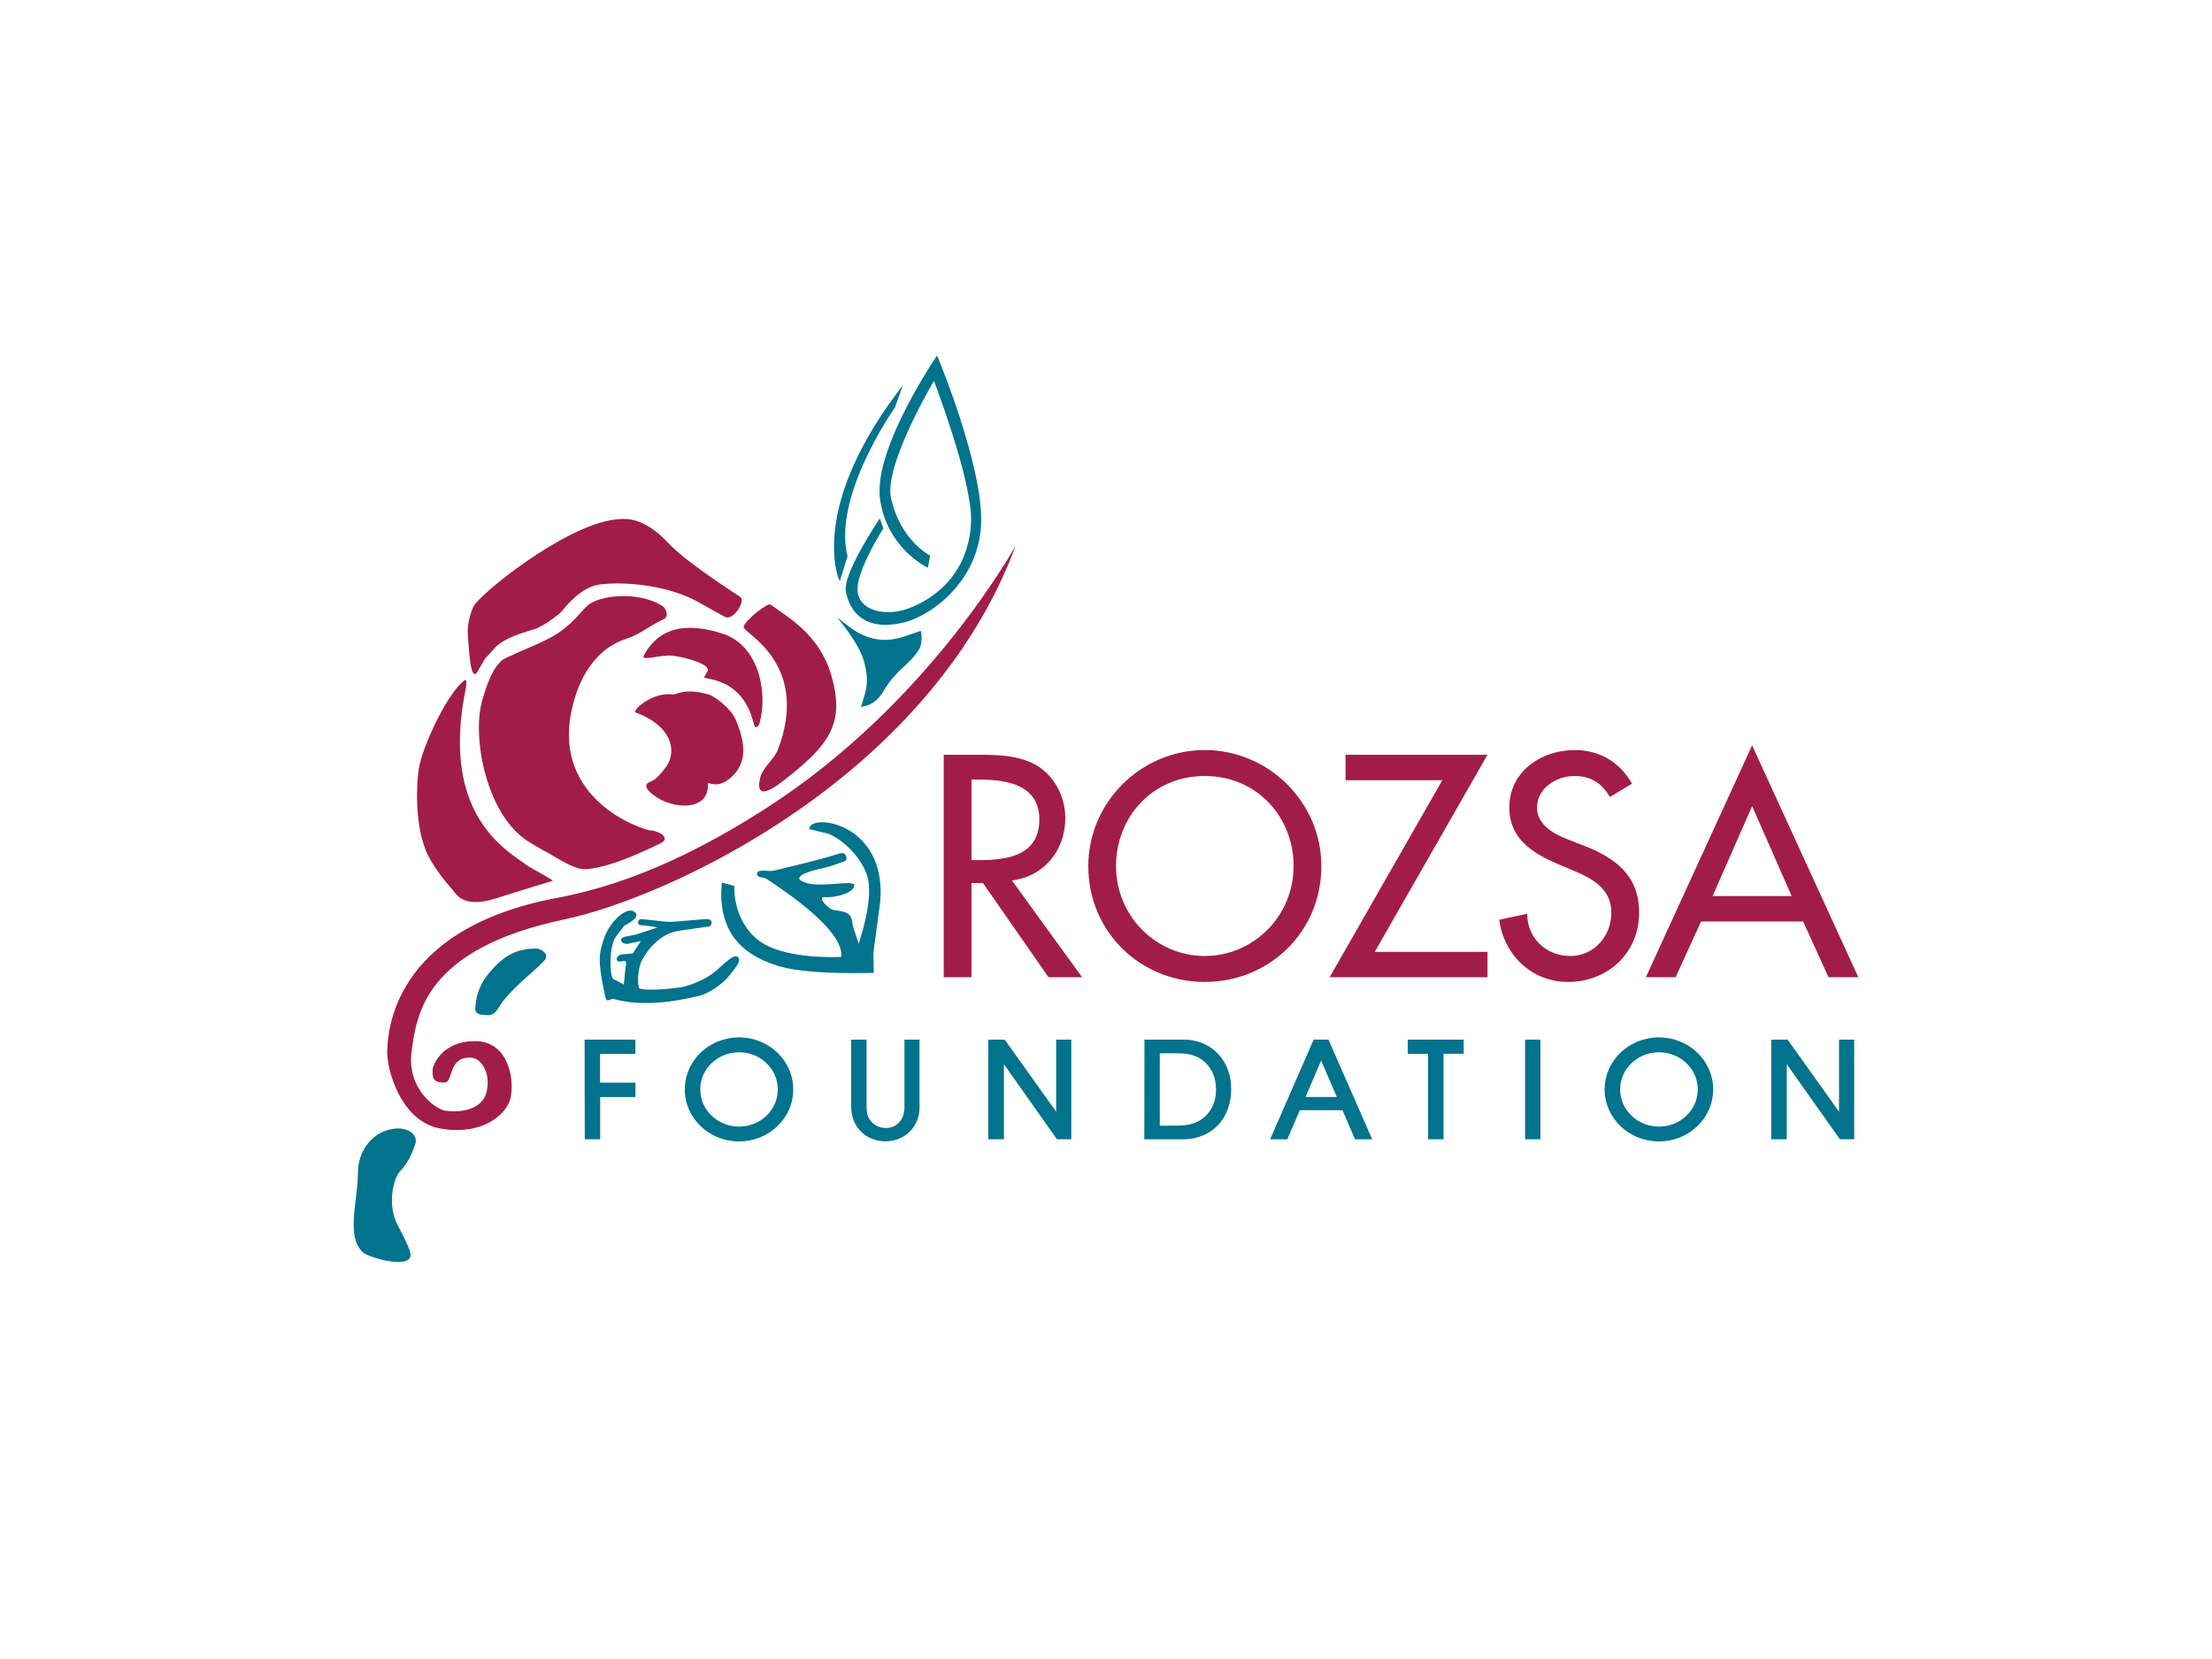 <?xml version="1.0" encoding="utf-8"?>
<!-- Generator: Adobe Illustrator 25.4.1, SVG Export Plug-In . SVG Version: 6.00 Build 0)  -->
<svg version="1.1" id="Layer_1" xmlns="http://www.w3.org/2000/svg" xmlns:xlink="http://www.w3.org/1999/xlink" x="0px" y="0px"
	 viewBox="0 0 640 480" style="enable-background:new 0 0 640 480;" xml:space="preserve">
<style type="text/css">
	.st0{fill-rule:evenodd;clip-rule:evenodd;fill:#01738D;}
	.st1{fill-rule:evenodd;clip-rule:evenodd;fill:#A21C4A;}
</style>
<g>
	<path class="st0" d="M105.032,362.381c1.557,1.396,13.633,5.025,13.766,0.705c0.044-1.322-2.204-5.715-3.643-8.418
		c-3.306-6.2-1.234-13.898,0.543-15.749c2.365-2.439,3.497-5.054,4.451-7.933c0.881-2.659-1.998-4.848-5.935-4.437
		c-6.494,0.691-10.651,6.479-10.651,12.737C103.563,347.426,99.978,357.753,105.032,362.381L105.032,362.381z"/>
	<path class="st0" d="M141.334,293.715c2.204,0,3.071-2.703,4.407-4.304c4.158-4.995,7.302-7.008,11.65-11.356
		c1.924-1.954-0.94-3.614-2.233-3.614c-5.92,0-9.49,2.248-13.295,6.655c-3.511,4.069-4.158,7.477-4.349,10.798
		C137.411,293.715,139.85,293.715,141.334,293.715L141.334,293.715z"/>
	<path class="st1" d="M134.326,196.871c-4.966,3.937-11.209,17.424-12.825,23.961c-1.028,4.099-1.69,16.425,1.542,24.828
		c1.704,4.437,5.539,9.123,8.036,11.959c0.837,0.955,2.894,5.303,12.15,2.395c2.116-0.661,8.55-2.733,16.792-5.201
		c0.103-0.015-4.04-2.424-7.199-4.202l-3.614-2.556c-8.697-6.229-20.523-18.643-14.5-48.598
		C134.884,198.619,135.266,196.137,134.326,196.871L134.326,196.871z"/>
	<path class="st1" d="M188.213,240.269c-1.66,0-31.733-9.299-21.478-39.637c2.365-7.022,7.096-13.413,14.309-15.749
		c4.363-1.41,6.861-3.878,10.945-5.7c1.778-0.793,0.573-3.261-0.191-3.746c-6.89-4.539-18.481-3.335-21.978-0.103l-2.659,2.865
		c-5.377,5.832-9.109,6.949-16.939,10.431l-3.878,1.748c-2.512,1.116-4.907,5.186-6.875,12.502
		c-2.953,10.548,1.249,32.864,13.325,40.547c2.688,1.734,5.568,3.188,8.315,4.819c3.79,2.277,6.582,3.394,8.286,3.232
		c4.922-0.25,12.091-2.791,21.64-7.434C194.501,242.355,190.196,240.269,188.213,240.269L188.213,240.269z"/>
	<path class="st0" d="M175.05,288.074c0.544,2.571,1.396,0.646,2.586,0.97c7.052,2.027,16.072,1.234,24.887-0.985
		c2.571-0.646,6.728-3.364,8.932-6.317c1.087-1.469,3.335-3.878,1.969-4.922c-1.293-0.97-4.481,2.718-7.155,4.789
		c-1.719,1.352-5.671,3.261-8.756,3.952c-0.602,0.118-9.799,1.44-12.576,0.382c-0.147-0.059-0.279-1.234-0.294-1.542
		c-0.206-2.395,0.426-5.127,0.852-6.053c1.645-3.467,5.45-8.256,10.96-9.05l8.785-1.249c0.705-0.132,1.44-2.321-1.175-2.116
		l-8.859,0.72c-1.249,0.088-2.527,0.059-3.776-0.117l-5.641-0.603c-1.425-0.206-1.587,1.748-0.382,1.748l2.6,0.279l2.204,0.382
		l-6.053,2.013l-2.982,0.588c-2.777,0.456-1.146,2.483,0.573,2.115l3.658-0.764l-2.306,3.555l-3.173,0.294
		c-1.866,0.25-2.071,2.439-0.191,2.012c2.116-0.485,1.337,0.617,1.146,2.586l-0.382,4.128l-3.07-1.616
		c-1.102-0.94-1.264-9.549,0.764-12.223l2.409-3.173c2.38-1.263,4.716-2.791,2.879-4.099c-2.204-1.572-7.316,3.041-8.844,8.139
		C173.463,275.851,172.699,277.187,175.05,288.074L175.05,288.074z"/>
	<path class="st1" d="M135.369,183.796c0.323,4.07,0.72,14.162,2.85,10.416l2.116-3.658l2.512-2.703
		c2.071-2.586,6.082-4.158,11.768-5.803c1.969-0.558,6.846-3.849,8.109-5.406c5.215-6.361,8.859-7.331,11.415-7.61
		c8.256-0.881,20.009,0.823,27.414,4.907l8.139,4.525c2.336,1.278,5.891-4.128,4.642-5.627c-0.264-0.323-15.337-9.696-20.92-15.676
		c-7.419-7.918-12.693-7.184-15.617-6.831c-14.676,1.822-39.519,21.905-40.929,25.357
		C135.942,177.949,135.119,181.093,135.369,183.796L135.369,183.796z"/>
	<path class="st1" d="M205.005,200.926c-6.89-1.983-9.476,0.117-10.254,0c-6.126-0.852-12.003,4.76-10.827,5.201
		c10.372,3.893,11.929,10.96,8.991,15.455c-1.969,2.821-3.57,4.216-4.789,4.628c-3.056,1.043,0.705,3.908,2.982,5.112
		c3.688,1.969,7.625,1.954,9.27,1.513c3.276-0.896,4.51-2.865,4.51-6.2c0-0.426,2.439,1.601,6.038-1.219
		c6.273-4.936,4.07-11.826,2.086-16.865C211.66,205.098,206.827,201.455,205.005,200.926L205.005,200.926z"/>
	<path class="st1" d="M186.244,189.717c-0.896,1.719,5.068-0.411,8.418,0c3.467,0.441,11.209,2.453,10.034,4.525l-0.984,1.734
		c-0.162,0.25,3.967,0.485,7.257,2.586c3.232,2.071,5.729,5.201,7.096,10.783c0.441,1.851,1.381,0.999,1.734-0.264
		c2.351-8.403-0.059-22.477-10.945-25.827C203.683,181.681,192.062,178.625,186.244,189.717L186.244,189.717z"/>
	<path class="st1" d="M225.044,216.983c-0.911,2.395-4.393,5.304-5.01,7.713c-1.543,5.979,1.748,4.921,6.097,1.587
		c14.162-10.857,18.408-17.027,14.353-31.057c-2.615-9.005-9.006-14.25-12.928-17.042l-4.628-3.276
		c-0.793-0.514-6.567,3.878-7.713,6.185c-0.397,0.764,1.19,1.572,4.231,4.422C228.716,194.212,229.495,205.407,225.044,216.983
		L225.044,216.983z"/>
	<path class="st0" d="M208.839,255.342l-0.176,3.012c0,10.269,4.628,17.394,16.19,21.038c5.48,1.704,14.911,2.395,27.972,2.101
		l-0.132-5.745l1.969-14.779c2.101-23.197-20.67-25.842-20.523-21.082l4.084,0.984c3.643,0.441,10.548,6.038,12.634,12.37
		c2.248,6.861-2.439,19.568-2.395,19.803l-1.498-4.422c-0.72-2.144,0.22-4.378-3.923-5.039l-1.91-0.308
		c-1.396-0.22-4.819-3.805-2.615-3.702c4.29,0.191,8.521-1.528,8.682-3.379c0.176-1.749-9.079,0.602-13.604-0.646
		c-6.126-1.704,1.484-3.688,3.423-4.114c2.218-0.514,3.82-0.911,7.375-2.277c0.999-0.367,0.573-2.85-1.41-2.233
		c-7.287,2.277-13.046,3.482-19.231,5.01c-1.205,0.294-4.378-0.558-4.657,0.617c-0.382,1.499,1.807,1.161,2.688,1.734
		c14.926,9.814,22.154,17.394,21.625,22.58c-7.331,0.308-18.849-0.485-24.387-5.142c-7.199-6.023-6.567-15.367-6.523-15.367
		L208.839,255.342L208.839,255.342z"/>
	<path class="st0" d="M242.173,178.61c0.029,0.015,6.391,7.537,7.742,12.532c0.896,3.306,1.396,6.097,0.25,9.902l-1.102,3.658
		c0.162-0.632,3.643,0.265,6.684-4.936c3.629-6.185,7.213-7.125,10.196-11.929c1.087-1.748,0.602-5.362,0.455-5.304l-4.819,1.631
		c-6.905,2.365-12.223-0.015-15.984-2.894L242.173,178.61L242.173,178.61z"/>
	<path class="st1" d="M125.174,309.39c0,1.601-0.5,4.011,3.57,3.805c2.409-0.147,0.925-7.522,7.478-7.199
		c2.909,0.147,5.715,4.128,4.643,9.549c-1.161,5.994-8.389,6.332-11.915,5.832c-3.115-0.426-11.312-6.596-9.858-17.144
		c1.425-10.548,3.643-29.691,44.191-38.212c29.897-6.302,105.585-40.87,130.56-108.068c0.294-0.779-24.534,45.469-72.53,76.115
		c-16.336,10.416-36.787,21.332-60.043,25.695c-48.378,9.064-48.995,39.49-49.245,44.235c-0.235,4.73,3.614,20.626,15.675,22.58
		c13.002,2.086,19.275-5.054,20.039-8.962c1.19-5.862-0.881-16.101-9.858-16.366C127.7,300.987,125.174,308.538,125.174,309.39
		L125.174,309.39z"/>
	<path class="st0" d="M248.814,136.549c-0.793,1.91-1.469,3.79-2.057,5.612c-1.484,4.731-2.233,9.006-2.233,12.84
		c0,2.101,0.22,4.055,0.676,5.862l0.015,0.074l-2.233,7.199l-0.323-0.749c-0.22-0.558-0.47-1.322-0.69-2.365
		c-0.441-2.057-0.661-4.304-0.661-6.787c0-5.671,1.16-11.768,3.496-18.261c1.102-3.026,2.439-6.097,4.011-9.212
		c1.234-2.439,2.615-4.907,4.128-7.39c0.426-0.705,0.867-1.396,1.322-2.101c1.748-2.718,3.687-5.45,5.788-8.242l1.175-1.542
		l-2.277,6.376l-0.015,0.029c-0.617,0.867-1.366,2.013-2.262,3.467c-0.837,1.337-1.645,2.674-2.409,4.04
		c-0.456,0.793-0.882,1.587-1.322,2.395c-0.426,0.793-0.837,1.601-1.219,2.38C250.621,132.363,249.651,134.478,248.814,136.549
		L248.814,136.549z M248.814,159.453c-2.762,5.083-4.143,8.741-4.143,10.974c0,0.323,0.015,0.588,0.088,0.852
		c0.661,3.173,2.013,5.597,4.055,7.199c1.175,0.94,2.556,1.587,4.128,1.954c0.426,0.088,0.867,0.176,1.322,0.235
		c0.617,0.073,1.278,0.118,1.954,0.118c1.587,0,3.306-0.22,5.157-0.661c2.218-0.529,4.569-1.542,7.008-3.056
		c2.688-1.616,5.098-3.614,7.257-5.979c2.439-2.659,4.378-5.583,5.759-8.771c1.572-3.584,2.395-7.39,2.483-11.371v-0.661
		c0-3.864-0.661-8.683-1.969-14.456c-1.043-4.613-2.483-9.726-4.305-15.338c-1.307-3.996-2.747-8.051-4.319-12.15
		c-0.779-2.057-1.425-3.717-1.939-4.966l-0.235-0.514l-0.294,0.455c-0.69,0.999-1.542,2.336-2.556,3.996
		c-2.057,3.306-3.908,6.582-5.627,9.843c-2.38,4.584-4.26,8.771-5.612,12.605c-1.704,4.804-2.556,8.873-2.556,12.238
		c0,0.749,0.029,1.454,0.118,2.145c0.426,3.261,1.381,6.332,2.894,9.152c1.19,2.248,2.718,4.319,4.54,6.171
		c1.322,1.337,2.747,2.497,4.231,3.496c0.749,0.5,1.381,0.882,1.88,1.117l0.353,0.176l0.632-3.54l-0.206-0.103
		c-0.338-0.176-0.793-0.47-1.352-0.852c-1.087-0.778-2.145-1.704-3.159-2.776c-1.41-1.499-2.63-3.174-3.673-5.069
		c-1.322-2.336-2.277-4.921-2.924-7.727c-0.132-0.632-0.22-1.352-0.22-2.145c0-2.453,0.676-5.641,2.013-9.564
		c1.072-3.159,2.571-6.699,4.451-10.651c1.352-2.821,2.835-5.686,4.451-8.609c0.676-1.205,1.234-2.218,1.719-3.026
		c0.426,1.087,0.925,2.439,1.498,4.07c1.366,3.805,2.63,7.492,3.776,11.106c1.601,5.039,2.865,9.52,3.761,13.428
		c1.146,4.848,1.719,8.683,1.719,11.474l-0.015,0.852c-0.191,4.128-1.102,7.874-2.703,11.253c-1.366,2.85-3.203,5.363-5.524,7.566
		c-1.895,1.792-4.025,3.306-6.391,4.554c-1.822,0.94-3.555,1.631-5.259,2.086c-1.366,0.353-2.733,0.529-4.128,0.529
		c-0.94,0-1.836-0.088-2.688-0.25c-0.176-0.029-0.338-0.074-0.514-0.118c-0.279-0.059-0.543-0.147-0.808-0.235
		c-0.69-0.22-1.352-0.514-1.91-0.867c-0.984-0.617-1.734-1.381-2.218-2.277c-0.367-0.676-0.602-1.44-0.69-2.277
		c-0.029-0.191-0.029-0.411-0.029-0.632c0-1.058,0.235-2.365,0.72-3.893c0.602-1.954,1.587-4.275,2.968-6.993
		c0.382-0.72,0.749-1.455,1.161-2.204c0.426-0.764,0.852-1.543,1.322-2.307c0.029-0.044,0.059-0.103,0.088-0.147
		c0.455-0.808,0.837-1.44,1.161-1.924l0.073-0.132l-1.028-2.85l-0.294,0.426l-0.059,0.074c-0.338,0.514-0.764,1.16-1.263,1.954
		c-0.059,0.117-0.132,0.235-0.22,0.338c-1.175,1.895-2.277,3.732-3.262,5.48C249.24,158.689,249.02,159.071,248.814,159.453
		L248.814,159.453z"/>
	<path class="st1" d="M506.937,233.217v0.029l-11.43,26.018h11.43h11.444L506.937,233.217L506.937,233.217z M506.937,266.61h14.764
		l7.346,16.131h8.624l-30.734-67.094v0.015l-30.734,67.079h8.609l7.36-16.131H506.937L506.937,266.61z M348.581,284.107
		c18.614,0,33.731-14.427,33.731-33.54c0-18.452-15.279-33.555-33.731-33.555c-18.437,0-33.701,15.102-33.701,33.555
		C314.88,269.68,329.982,284.107,348.581,284.107L348.581,284.107z M348.581,224.52c15.117,0,25.695,11.871,25.695,26.048
		c0,14.662-11.768,26.033-25.695,26.033c-13.898,0-25.68-11.371-25.68-26.033C322.901,236.39,333.479,224.52,348.581,224.52
		L348.581,224.52z M465.787,230.587c-2.38-4.011-5.45-6.067-10.328-6.067c-5.113,0-10.754,3.511-10.754,9.138
		c0,5.039,4.936,7.683,8.962,9.226l4.613,1.792c9.123,3.57,15.969,8.624,15.969,19.378c0,11.694-9.064,20.053-20.582,20.053
		c-10.401,0-18.526-7.684-19.892-17.996l8.109-1.734c-0.074,7.096,5.553,12.223,12.473,12.223c6.92,0,11.856-5.818,11.856-12.546
		c0-6.92-5.539-9.917-11.077-12.209l-4.451-1.88c-7.346-3.159-14-7.36-14-16.307c0-10.416,9.211-16.645,18.951-16.645
		c7.169,0,13.061,3.511,16.557,9.725L465.787,230.587L465.787,230.587z M430.381,275.41v7.331h-45.675l32.599-57.001h-28.001v-7.36
		h41.076l-32.629,57.031H430.381L430.381,275.41z M290.904,264.832l12.458,17.908h9.726l-20.303-28.001
		c9.3-1.117,15.44-8.771,15.44-18.011c0-6.141-3.056-12.208-8.447-15.367c-2.733-1.543-5.774-2.292-8.873-2.659
		c-2.703-0.309-5.451-0.323-8.124-0.323h-9.726v64.362h8.021v-27.237h3.335L290.904,264.832L290.904,264.832z M290.904,226.209
		c5.348,1.131,9.814,3.981,9.814,10.857c0,7.199-4.378,10.093-9.814,11.18c-2.321,0.47-4.819,0.602-7.272,0.602h-2.556v-23.3h2.13
		C285.718,225.548,288.406,225.695,290.904,226.209L290.904,226.209z"/>
	<path class="st0" d="M479.978,330.252c8.668,0,15.705-6.714,15.69-15.059c0-8.33-7.037-15.044-15.675-15.044h-0.015
		c-8.668,0-15.705,6.729-15.705,15.059C464.273,323.538,471.34,330.252,479.978,330.252L479.978,330.252z M479.978,304.454h0.015
		c6.214,0,11.224,4.819,11.224,10.754s-5.01,10.754-11.224,10.754h-0.015c-6.17-0.014-11.224-4.804-11.224-10.768
		C468.754,309.273,473.793,304.454,479.978,304.454L479.978,304.454z M512.475,329.634h4.496v-21.728l15.381,21.728h4.128v-28.838
		h-4.393v20.861l-14.868-20.861h-4.745V329.634L512.475,329.634z M382.282,321.217h6.141l3.614,8.418h4.98l-12.649-28.838h-2.086
		h-2.203l-12.59,28.838h4.966l3.629-8.418H382.282L382.282,321.217z M382.282,306.981l4.51,10.401h-4.51h-4.525l4.466-10.519
		L382.282,306.981L382.282,306.981z M413.192,329.634h4.466V304.88h5.832v-4.084h-16.175v4.114h5.862L413.192,329.634
		L413.192,329.634z M441.253,329.634h4.437v-28.838h-4.437V329.634L441.253,329.634z M343.704,329.576
		c7.11-0.617,12.517-5.965,12.517-14.5c0-8.227-5.539-13.692-12.517-14.25c-0.367-0.015-0.749-0.029-1.146-0.029h-11.43
		l-0.044,28.838h11.224C342.763,329.634,343.248,329.605,343.704,329.576L343.704,329.576z M343.704,304.983
		c2.483,0.426,4.055,1.425,5.377,2.806c1.689,1.792,2.747,4.143,2.747,7.522c0,3.012-0.97,5.348-2.571,7.125
		c-1.293,1.455-3.026,2.542-5.553,2.997c-0.823,0.162-1.704,0.235-2.703,0.235l-5.436,0.044v-20.964h5.024
		C341.779,304.748,342.793,304.836,343.704,304.983L343.704,304.983z M213.834,330.252c8.638,0,15.69-6.714,15.675-15.059
		c0-8.33-7.052-15.044-15.675-15.044c-8.697,0-15.705,6.729-15.705,15.059c0,8.33,7.052,15.044,15.675,15.044H213.834
		L213.834,330.252z M213.834,304.454c6.214,0,11.209,4.819,11.209,10.754s-5.01,10.754-11.209,10.754
		c-6.2-0.014-11.224-4.804-11.224-10.768C202.61,309.273,207.62,304.454,213.834,304.454L213.834,304.454z M246.272,300.796v19.348
		c0,6.024,4.319,10.078,9.961,10.078c5.377,0,9.814-4.055,9.814-9.799v-19.627h-4.363v19.598c0,3.79-2.498,5.965-5.245,5.965
		c-1.969,0-3.364-0.705-4.393-1.91c-0.867-1.014-1.322-2.071-1.322-4.202v-19.451H246.272L246.272,300.796z M285.953,329.634h4.51
		v-21.728l15.352,21.728h4.143v-28.838h-4.378v20.861l-14.882-20.861h-4.745V329.634L285.953,329.634z M169.188,329.634h4.466
		v-12.223h10.196v-4.173h-10.24v-8.33h10.225v-4.114h-14.691L169.188,329.634L169.188,329.634z"/>
</g>
</svg>
